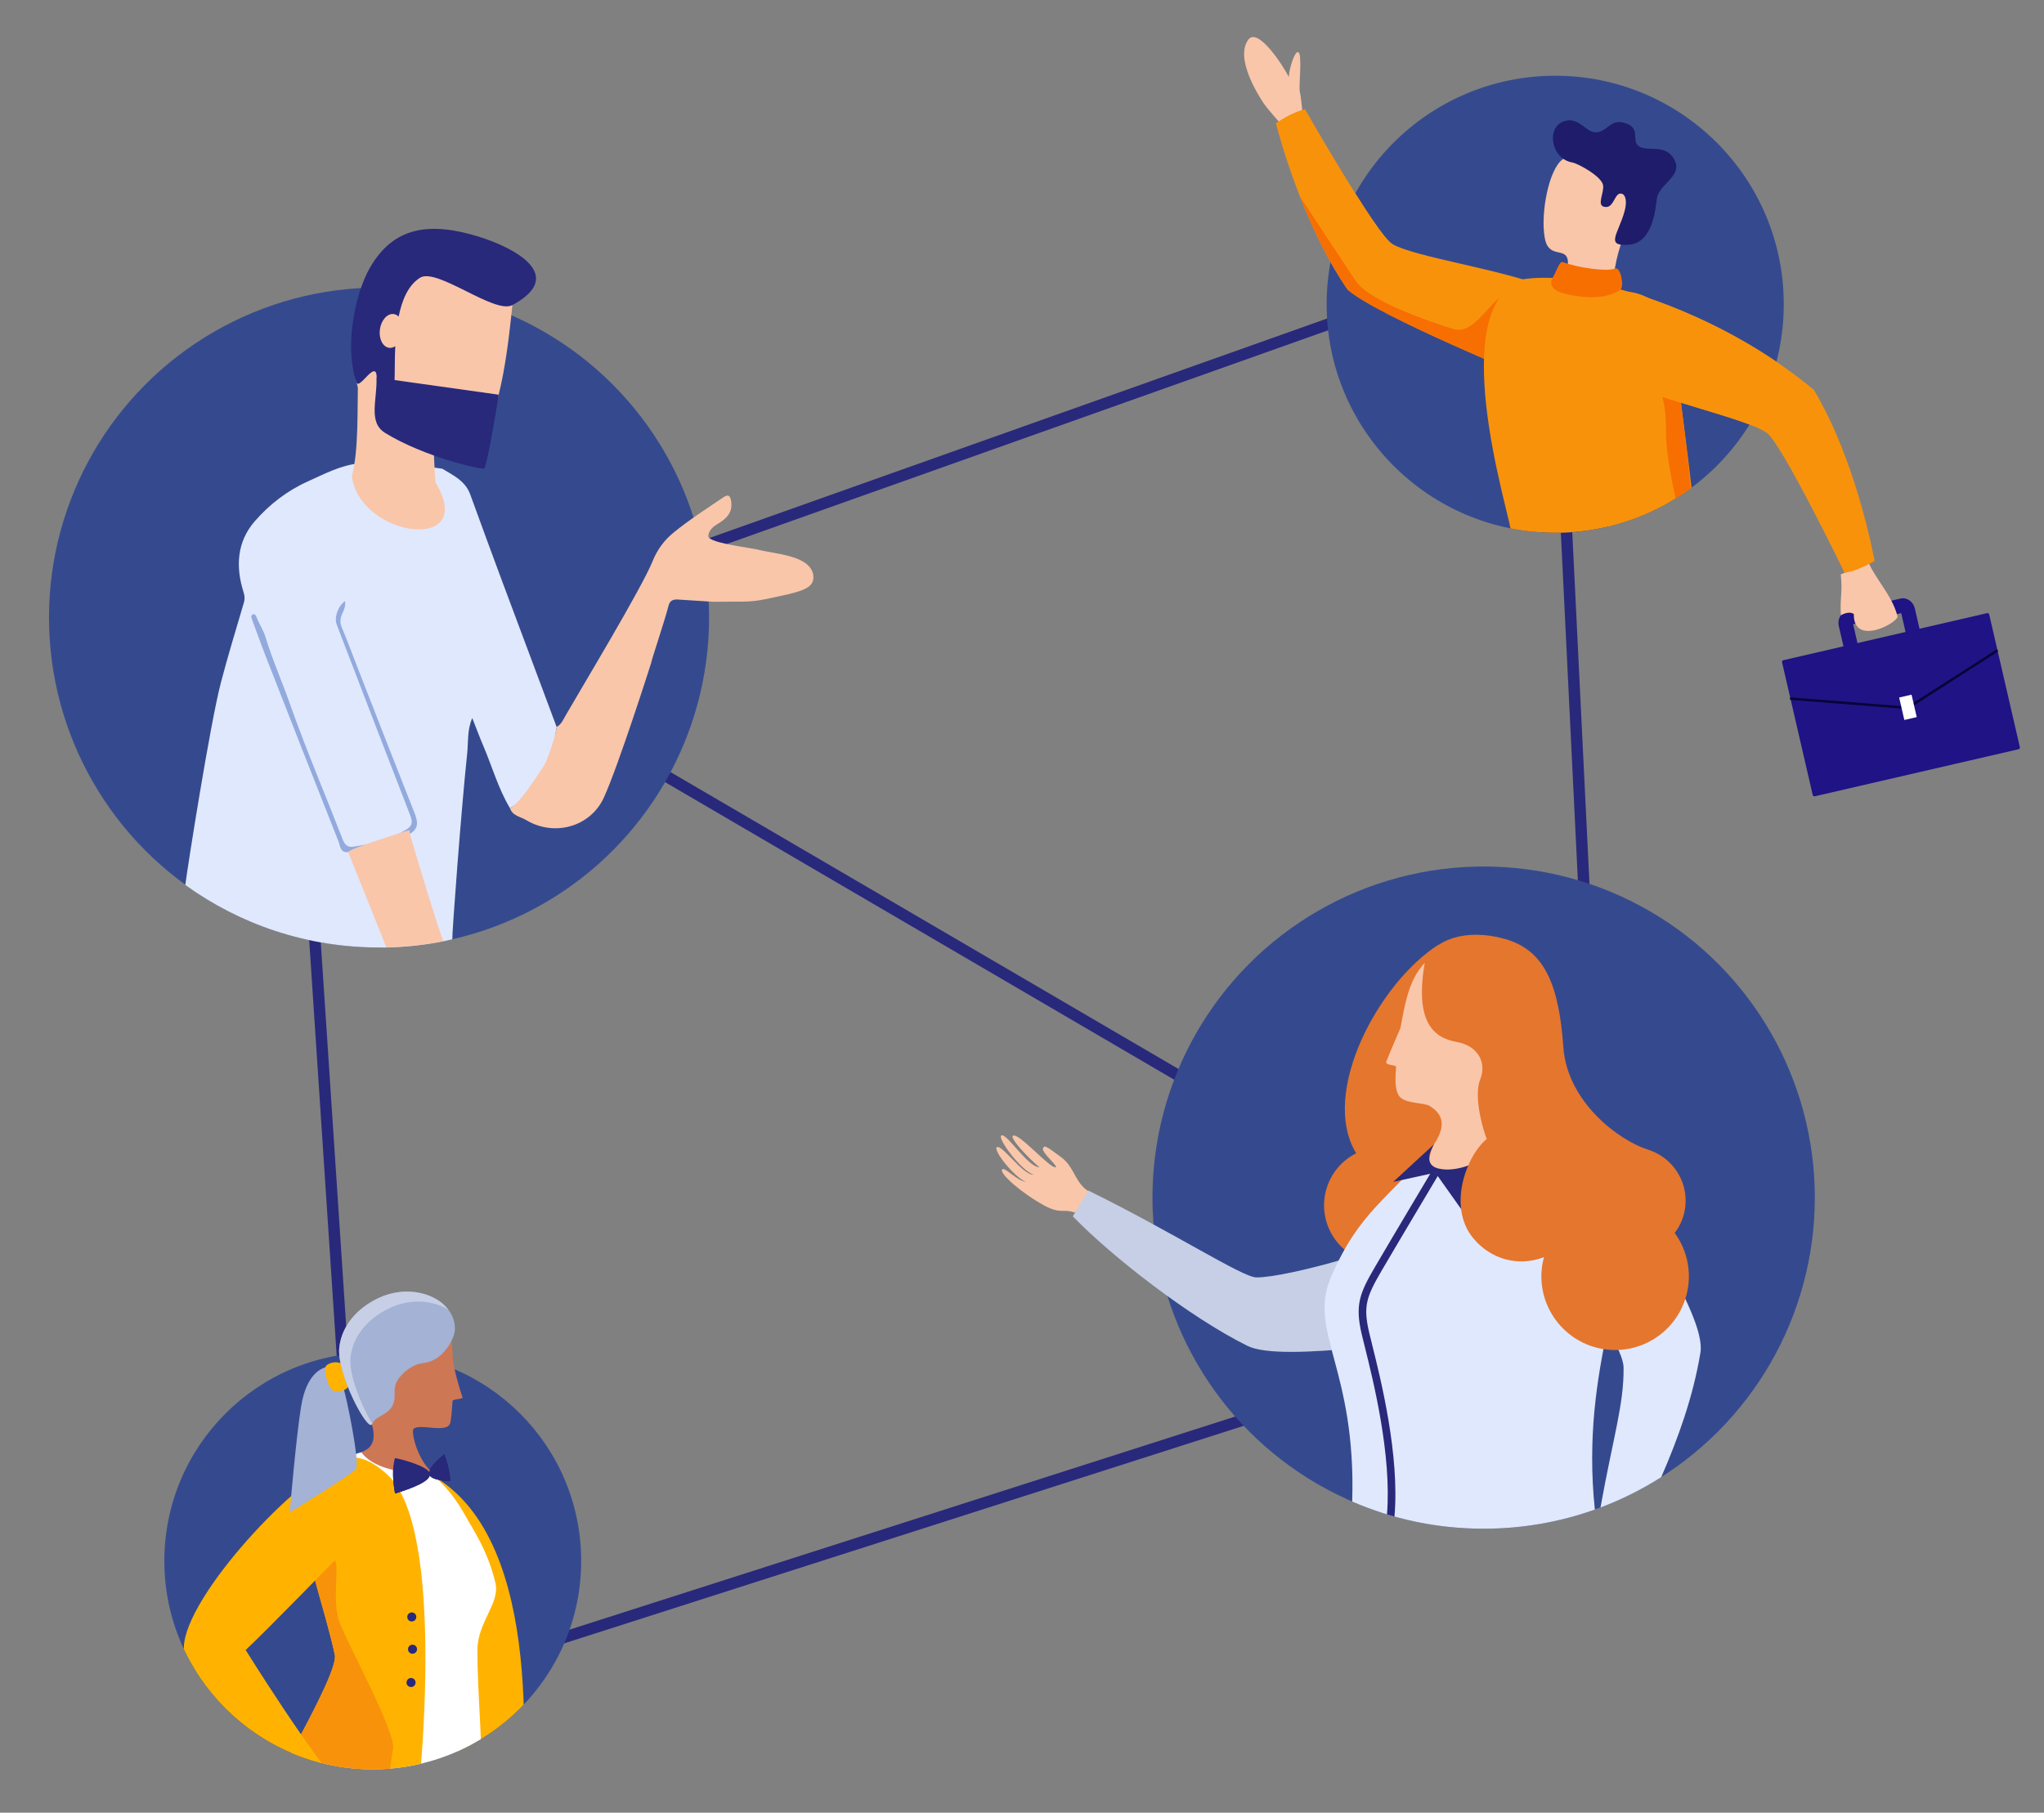 <?xml version="1.0" encoding="UTF-8"?>
<svg xmlns="http://www.w3.org/2000/svg" xmlns:xlink="http://www.w3.org/1999/xlink" id="Calque_1" data-name="Calque 1" viewBox="0 0 1072.53 951.38">
  <rect x="0" y="0" width="1072.53" height="951.38" fill="#808080" stroke="none"/>
  <defs>
    <style>
      .cls-1 {
        fill: #d59333;
      }

      .cls-2 {
        fill: #e5762e;
      }

      .cls-3 {
        fill: #ffb300;
      }

      .cls-4 {
        fill: #c6cfe5;
      }

      .cls-5 {
        fill: #fff;
      }

      .cls-6 {
        fill: #e0e8fd;
      }

      .cls-7 {
        fill: #f9920b;
      }

      .cls-8 {
        fill: #080435;
      }

      .cls-9 {
        fill: #354a8e;
      }

      .cls-10 {
        clip-path: url(#clippath-1);
      }

      .cls-11 {
        fill: #f7d05c;
      }

      .cls-12 {
        fill: #ce7755;
      }

      .cls-13 {
        fill: #f76f00;
      }

      .cls-14 {
        fill: #f9c6aa;
      }

      .cls-15 {
        fill: #92aadd;
      }

      .cls-16 {
        stroke: #28297b;
        stroke-miterlimit: 10;
        stroke-width: 6px;
      }

      .cls-16, .cls-17 {
        fill: none;
      }

      .cls-18 {
        clip-path: url(#clippath);
      }

      .cls-19 {
        fill: #1f1385;
      }

      .cls-20 {
        fill: #a3b2d5;
      }

      .cls-21 {
        fill: #1e1c6b;
      }

      .cls-22 {
        fill: #28297b;
      }
    </style>
    <clipPath id="clippath">
      <circle class="cls-17" cx="195.6" cy="819.27" r="109.36"></circle>
    </clipPath>
    <clipPath id="clippath-1">
      <circle class="cls-17" cx="816.05" cy="159.68" r="119.93"></circle>
    </clipPath>
  </defs>
  <polyline class="cls-16" points="834.08 526.09 814.6 128.33 228.56 336.63 830.14 688.33 191.67 892.79 155.36 344.12"></polyline>
  <circle class="cls-9" cx="198.89" cy="324.11" r="173.18"></circle>
  <path class="cls-9" d="m204.15,442.4c.6-.12.67-2.29,1.27-2.41,1.38.17,2.3.25,2.41-1.11.67-.18,1.66.97,2.34.79,1.74-3,1.86-2.62,1.98-1.27.33-.12.67-.25,1-.37l1.72-2.4s4.34-4.63,2.62-8.97c-10.11-25.54-20.07-51.14-30.06-76.72-2.67-6.82-5.17-13.72-8.03-20.46-1.15-2.71-.95-5.11.25-7.52,1.02-2.05,1.69-4.08,1.41-6.52-3.81,2.8-5.85,8.61-4.34,12.52,12.76,33.26,25.52,66.52,38.42,99.72,1.34,3.44,1.59,5.58-2.09,7.79-4.04,2.43-8.27,4.2-12.62,5.58,1.53.75,3.51,1.96,3.73,1.36Z"></path>
  <path class="cls-9" d="m188,444.9c2.98-.59,4.8-1.3,6.88-2.34-3.15.75-6.35,1.34-9.58,1.83-2.64.4-4.34-.81-5.43-3.64-9.24-23.82-19.28-47.34-27.78-71.42-4.14-11.73-9.2-23.12-12.82-35.06-1.05-3.48-3.31-6.79-4.66-10.34-.33-.86-.86-1.82-1.77-1.53-1.24.39-1.09,1.49-.67,2.61,2.38,6.3,4.6,12.67,7.05,18.95,12.73,32.58,25.47,65.16,38.38,97.67.88,2.23.84,6.09,5.09,5.57.3-1.7,3.92-2.01,5.33-2.29Z"></path>
  <path class="cls-9" d="m227.37,479.63c-1.67-5.51-3.35-11.02-5.02-16.54-.35-1.21-.7-2.42-1.04-3.63.46,1.63.82,2.92,1.04,3.63,1.67,5.51,3.35,11.02,5.02,16.54Z"></path>
  <path class="cls-9" d="m200.33,497.26c.8,0,1.6-.01,2.4-.03-.17-.4-1.61-.26-2.4.03Z"></path>
  <path class="cls-9" d="m188.86,463.14c-.95-2.33-1.84-4.55-2.65-6.56.83,2.21,1.69,4.41,2.65,6.56Z"></path>
  <path class="cls-9" d="m250.47,318.43c-.74-.04-1.47-.09-2.21-.13-.96,16.84-1.92,33.67-2.88,50.51.78.05,1.56.09,2.34.14.92-16.84,1.84-33.68,2.75-50.52Z"></path>
  <path class="cls-14" d="m292.08,381.55c-.27,3.78-2.2,7.14-4.13,10-6.81,10.15-12.5,20.93-18.73,31.41-.31.53-1.09.78-1.65,1.17,1.35,4.11,5.56,4.5,8.56,6.3,14.63,8.8,33.6,3.64,40.69-11.75,7.63-16.56,24.91-70.89,24.91-70.89-.03-1.03,6.74-20.92,9.16-30.17.65-2.49,2.5-3.1,4.8-2.96,6.16.4,12.31.79,18.47,1.18,14.71-.22,18.92.45,27.54-1.38,18.59-3.93,26.07-5.13,25.03-12.87-2.08-10.38-20.15-10.69-30.02-13.33-8.59-1.57-25.29-3.67-25.03-6.96.24-3.05,2.53-4.93,4.99-6.38,4.7-2.78,8.07-6.19,6.9-12.28-.52-2.71-1.66-3.22-3.94-1.67-8.84,6.04-17.89,11.77-26.2,18.56-4.96,4.06-8.57,8.97-11.02,15.06-5.69,14.16-37.72,67.17-45.56,80.84-1.3,2.27-2.31,4.76-4.78,6.11Z"></path>
  <path class="cls-14" d="m376.55,285.21c-.99.54-2.96.28-2.75,1.84,1.04,7.75,2.32,15.46,3.51,23.19.36,2.33,3.66,2.1,3.92,4.51,1.73.27,3.55-.91,5.22.32,1.14-.07,2.29-.13,3.43-.2.22-.48.49-.45.8-.08,2.54-.32,5.08-.64,7.62-.96.47-.79,1.03-.92,1.71-.25,6.69-1.32,13.38-2.63,20.06-3.95,4.66-1.31,5.69-4.16,3.55-8.36-.26-.44-.53-.88-.79-1.32-1.83-1.32-3.42-2.84-4.43-4.9-8.6-3.99-18-4.76-27.09-6.8-.57-.22-1.14-.45-1.72-.67-.64.03-1.29.06-1.93.09-.46-.21-.92-.41-1.38-.62,0,0-.03-.01-.03-.02-.4-.2-.79-.39-1.19-.59-.69,0-1.37-.02-2.06-.02-2.25,1.47-4.14,1.32-5.53-1.19-.31-.03-.62-.03-.93-.02Z"></path>
  <circle class="cls-9" cx="778.5" cy="628.56" r="173.78"></circle>
  <circle class="cls-9" cx="195.6" cy="819.27" r="109.36"></circle>
  <path class="cls-14" d="m573.2,626.26c-9.07-3.76-8.75-13.33-16.45-18.97-7.71-5.64-8.76-6.56-9.5-4.48-.74,2.08,8.53,9.72,6.61,9.87-3.28.27-19.13-18.1-22.27-16.62-2.17,1.02,8.35,12.06,13.8,16.56-6.08.13-18.03-19.33-20.13-16.48-1.41,1.91,10.21,17.94,17.07,20.4-5.67.25-16.67-16.17-19.28-14.41-2.11,1.43,9.13,15.76,15.33,18.22-5.19-.78-11.32-8.27-12.55-6.53-1.52,2.14,10.58,12.6,21.89,18.77,8.94,4.88,10.02,1.61,16.15,3.8,5.84-3.94,9.33-10.12,9.33-10.12Z"></path>
  <g>
    <path class="cls-1" d="m795.21,597.23c-18.23-1.08-37.56-.59-54.75,1.25-18.11,22.42,23.96,36.6,54.75-1.25Z"></path>
    <path class="cls-2" d="m754.39,623.24c12.65-7.77,2.58-37.67.7-47.54-2.52-13.23-.26-79.88-.26-79.88-31.18,19.75-62.57,77.72-43.2,109.48-7.04,3.53-12.72,9.76-15.35,17.84-5.23,16.05,3.54,33.29,19.59,38.52,16.05,5.23,33.29-3.54,38.52-19.59,2.07-6.37,1.92-12.91,0-18.83Z"></path>
    <path class="cls-4" d="m753.77,641.44c-17.94,12.34-78.65,29.24-94.63,29-7.29-.11-44.03-23.96-88.04-45.56-3.49,5.8-8.18,13.5-8.18,13.5,20.26,20.97,61.18,52.87,91.61,67.98,18.58,9.22,94.62-4.3,136.18-6.89-6.72-23.27-36.93-58.03-36.93-58.03Z"></path>
    <path class="cls-14" d="m787.29,602.79h.02c-2.04-15.32,3.23-28.28,8.33-36.64,0,0,14.29-20.1,13.93-40.59-.46-26.15-41.85-32.69-53.73-26.68-15.28,8.99-17.66,22.61-20.99,40.66,0,0-7.33,16.8-7.48,17.92-.21,1.65,4.93,1.51,5.16,2.32.23.81-1.51,10.99,1.55,15.37,3.06,4.38,13.19,3.37,16.21,5.35,4.69,3.08,10.07,8.12,2.22,20.01-10.54,21.81,12.88,19.91,34.77,2.28Z"></path>
    <g>
      <path class="cls-17" d="m851.92,717.74c-.05-4.34-3.35-11.53-8.52-19.92-5.38,25.97-10.53,56.47-6.56,94.47.99-.35,1.97-.71,2.95-1.08,6.61-36.82,12.33-53.97,12.12-73.47Z"></path>
      <path class="cls-6" d="m836.85,792.29c-3.97-38,1.18-68.5,6.56-94.47,5.17,8.38,8.47,15.58,8.52,19.92.21,19.5-5.51,36.66-12.12,73.47,11.23-4.23,21.9-9.59,31.88-15.94,8.77-20.22,16.66-41.82,20.56-65.32,3.39-20.46-39.46-80.08-56.96-117.85-1.73,1.32-3.53,2.77-5.37,4.29-4.18-4.84-8.63-9.02-13.31-12.84-37.19,27.02-71.77,47.44-66.26,19.18-22.04,27-36.88,32.81-51.84,67.27-12.56,28.92,13.21,48.05,11.02,118.1,21.15,9.16,44.47,14.24,68.98,14.24,20.47,0,40.11-3.55,58.35-10.05Z"></path>
      <path class="cls-5" d="m839.8,791.21c-.98.37-1.96.73-2.95,1.08"></path>
    </g>
  </g>
  <path class="cls-22" d="m752.52,600.52l-21.5,19.81,22.12-4.87,17.25,24.33,4.71-30.08s-10.8,5.85-20.25,3.6c-9.45-2.25-2.33-12.8-2.33-12.8Z"></path>
  <path class="cls-2" d="m878.74,647.13c3.05-4,5.08-8.85,5.61-14.22,1.29-13.11-6.7-24.97-18.59-29.16-.2-.07-.87-.33-1.01-.37,0,0,0,0-.01,0-15.13-4.7-42.38-24.95-44.41-53.71-2.35-33.19-9.99-51-30.65-56.86-20.81-5.91-37.77.71-41.97,11.84-5.52,31.29,4.09,39.99,16.65,42.22,11.29,2.01,15.85,11.01,12.34,19.63-3.08,7.57.07,22.4,3.4,31.31-10.56,8.67-20.79,35.39-7.09,52.03,9.28,11.27,23.97,15.13,37.15,9.95-.55,2.04-.98,4.13-1.19,6.29-2.08,21.27,13.47,40.21,34.74,42.29,21.27,2.09,40.21-13.47,42.29-34.74.96-9.82-1.86-19.11-7.24-26.5Z"></path>
  <path class="cls-22" d="m719.91,705.41c-.64-2.55-1.17-4.66-1.53-6.25-3.12-13.54-1.45-18.46,6.48-32.06,7.73-13.25,29.77-50.23,30-50.6l-3.44-2.05c-.22.37-22.28,37.37-30.02,50.64-7.96,13.65-10.43,19.78-6.93,34.98.37,1.61.9,3.74,1.55,6.32,4.53,18.12,14.3,57.27,11.76,88.45,1.3.4,2.6.78,3.92,1.15,2.83-32.03-7.18-72.09-11.79-90.56Z"></path>
  <path class="cls-6" d="m237.34,493c-.21-2.54,4.63-67.73,7.8-97.53.63-5.94-.09-12.26,2.67-18.61,2.11,5.34,3.87,10.11,5.86,14.77,4.63,10.84,7.79,22.3,13.91,32.5,5.35-2.95,10.94-11.96,17.75-22.11,1.92-2.86,6.48-16.68,6.75-20.47-9.6-25.66-19.22-51.31-28.78-76.98-5.58-14.99-11.08-30-16.54-45.03-2.58-7.11-8.87-10.06-14.72-13.55-1.77-.24-3.55-.48-5.32-.72-.33,2.05-.64,4.1-.99,6.14-1.98,11.84-3.54,13.14-15.43,12.88l-.38.09-.38-.08c-.7-.02-1.4-.05-2.09-.07-.83.49-1.56.5-2.11-.41-5.36-1.27-10.63-2.72-15.65-5.1-1.98-.94-2.52-1.91-2.81-4.16-.52-4.12,2.14-7.47,1.93-11.39-9.86.9-18.39,5.5-27.21,9.47-10.96,4.93-20.29,12.14-27.98,21.02-9.33,10.79-10.02,23.77-5.86,37.02.62,1.97.82,3.52.26,5.44-4.09,13.95-8.36,27.85-12.05,41.91-5.73,21.83-17.62,97.51-18.73,106.44,28.58,20.65,63.69,32.82,101.64,32.82,0,0,17.75.58,38.46-4.28Z"></path>
  <path class="cls-15" d="m208.15,440.22c.67-.18,1.35-.37,2.02-.55.28-1.01,1.02-1.31,1.98-1.27.33-.12.67-.25,1-.37.17-.62.4-.81.76-.11,0,0,.2.12.2.12.3-.17.61-.3.94-.39,4.87-2.77,4.21-6.54,2.45-10.99-10.11-25.54-20.07-51.14-30.06-76.72-2.67-6.82-5.17-13.72-8.03-20.46-1.15-2.71-.95-5.11.25-7.52,1.02-2.05,1.69-4.08,1.41-6.52-3.81,2.8-5.85,8.61-4.34,12.52,12.76,33.26,25.52,66.52,38.42,99.72,1.34,3.44,1.59,5.58-2.09,7.79-8.6,5.17-18.02,7.46-27.74,8.93-2.64.4-4.34-.81-5.43-3.64-9.24-23.82-19.28-47.34-27.78-71.42-4.14-11.73-9.2-23.12-12.82-35.06-1.05-3.48-3.31-6.79-4.66-10.34-.33-.86-.86-1.82-1.77-1.53-1.24.39-1.1,1.49-.67,2.61,2.38,6.3,4.6,12.67,7.05,18.95,12.73,32.58,25.47,65.16,38.38,97.67.88,2.23.84,6.09,5.09,5.57,6.86-2.94,14.3-3.26,21.48-4.79.6-.12,1.2-.23,1.8-.35.21-1.23.81-2,2.19-1.83Z"></path>
  <path class="cls-14" d="m215.04,437.64c.11-.06-.17-2.01-.17-2.01,0,0-31.9,9.85-32.2,11.55,1.24,3.11,19.89,49.64,20.06,50.05,10.25-.22,20.28-1.34,30.02-3.26-1.63-2.36-15.62-49.05-17.71-56.33Z"></path>
  <g>
    <path class="cls-14" d="m228.84,206.49c-2.95,14.12-.31,46.71-.31,46.71,22.53,37.33-39.67,29.09-43.91-3.22,3.75-14.1,2.75-35.92,3.28-51,.24-7.01,40.94,7.52,40.94,7.52Z"></path>
    <path class="cls-14" d="m269.03,158.67c-1.69,15.27-5.58,61.26-18.86,74.18-10.91,10.61-25.96,8.33-46.77-6.63-26.09-18.76-17.36-59.38-13.91-72.03,6.85-25.08,81.99-17.67,79.54,4.47Z"></path>
    <path class="cls-22" d="m193.95,140.8c12.4-21.86,31.34-24.53,57.03-16.65,19.42,5.96,46.41,20.57,17.89,35.97-9.3,5.02-39.64-19.88-48.46-14.35-6.23,3.91-9.49,11.74-11.23,20.38-.73-.7-1.58-1.18-2.54-1.32-3.34-.47-6.6,3.11-7.29,8s1.46,9.24,4.8,9.71c1.13.16,2.24-.18,3.25-.83-.34,7.22-.19,13.76-.36,17.76l54.61,7.68c-1.74,12.34-6.46,37.93-7.49,38.7-1.25.95-31.84-6.13-52.08-18.63-9.1-5.62-4.06-17.39-4.53-29.08l.13.02c-.17-10.17-9.12,6.68-10.58,2.61-6.52-18.23-.98-46.19,6.84-59.96Z"></path>
  </g>
  <g class="cls-18">
    <g>
      <path class="cls-3" d="m243.42,957.18c4.64,2.65,29.35,11.89,29.35,11.89,1.91-40.88,14.04-159.64-45.3-194.3,1.06,29.92,15.95,182.41,15.95,182.41Z"></path>
      <g>
        <path class="cls-5" d="m252.64,955.93c-13.56,4.57-54.8,2.88-95.76,0,8.55-24.65,23.32-70.33,20.29-88.26-3.58-21.15-16-47.72-15.58-60.55,1.11-33.67,15.84-43,33.01-46.01,13.71-.3,35.12,8.34,49.33,33.96,4.48,8.07,12.05,18.79,16.05,35.86,2.45,10.47-9.35,20.43-9.45,34.82-.17,24.21,3.53,55.55,2.11,90.19Z"></path>
        <path class="cls-3" d="m135.83,953.9c2.02-9.82,42.13-74.93,39.86-85.38-5.31-24.47-14.55-47.81-14.1-61.41.24-7.24,1.11-13.34,2.5-18.51,2.81-6.36,3.62-9.51,5.19-12.53,3.87-5.71,7.17-7.91,10.55-9.89,5.54-2.35,12.98-1.87,23.63,7.98,30.41,28.14,17.97,160.08,13,194.91-38.07,1.97-65.03-5.1-80.62-15.17Z"></path>
        <path class="cls-7" d="m135.83,953.9c2.02-9.82,42.13-74.93,39.86-85.38-3.02-13.89-7.29-27.41-10.35-39,3.22-3.3,7.57-13.27,10.3-10.55,2.73,2.72-1.63,20.73,2.38,32.06,4.01,11.33,29.94,58.08,28.23,67.01-1.06,5.54-4.95,34.79-6.18,51.3-29.5-.52-50.99-6.89-64.23-15.44Z"></path>
        <path class="cls-22" d="m218.41,849.06c.22-1.3-.64-2.53-1.94-2.75-1.3-.22-2.53.65-2.75,1.94-.22,1.3.64,2.53,1.94,2.75,1.3.22,2.53-.65,2.75-1.94Z"></path>
        <path class="cls-22" d="m218.8,865.99c.22-1.3-.64-2.53-1.94-2.75-1.3-.22-2.53.65-2.75,1.94-.22,1.3.64,2.53,1.94,2.75,1.3.22,2.53-.65,2.75-1.94Z"></path>
        <path class="cls-22" d="m218.03,883.47c.22-1.3-.64-2.53-1.94-2.75-1.3-.22-2.53.65-2.75,1.94-.22,1.3.64,2.53,1.94,2.75,1.3.22,2.53-.65,2.75-1.94Z"></path>
      </g>
      <g>
        <path class="cls-21" d="m225.6,773.51c-.49-3.95-16.07-8-18.33-8.23-1.7,5.09-.99,13.65.04,18.6,8.41-2.61,18.78-6.38,18.29-10.37Z"></path>
        <path class="cls-21" d="m225.27,773.99c.91,2.9,9.74,3.51,10.97,3.33.04-4.11-1.75-10.46-3.12-14.03-3.97,3.29-8.77,7.76-7.85,10.7Z"></path>
      </g>
      <g>
        <path class="cls-14" d="m170,949.85c10.26,12.75,37.38,19.43,40.56,12.98,4.82-9.78-19.15-15.53-19.15-15.53,9.94.28,14.26-.36,14.04-2.52-2.77-2.06-18.22-1.39-27.23-5.88-10.3-2.69-13.9,3.91-8.22,10.96Z"></path>
        <path class="cls-3" d="m178.26,767.15c-26.26,11.45-84.84,75.44-81.68,99.86,3.16,24.41,73.44,85.08,73.44,85.08,5.25-7.97,10.37-12.68,10.37-12.68-15.46-15.58-51.5-73.42-51.5-73.42,10.62-9.76,50.87-51.26,50.87-51.26l-1.51-47.58Z"></path>
        <path class="cls-11" d="m169.24,953.43s12-14.85,13-15.77c-2.42-3.07-8.8-9.64-8.79-10.01-2.83,2.58-17.14,16.45-17.15,17.11,1.46,1.47,12.94,8.67,12.94,8.67Z"></path>
      </g>
    </g>
  </g>
  <g>
    <path class="cls-20" d="m171.78,717.37c-3.26.69-10.95,3.72-13.77,20.68-2.57,15.48-6.01,55.78-6.01,55.78,0,0,32.54-19.89,34.78-22.76s-5-38.5-6.86-43.5c-.7-1.89-3.19-11.26-8.14-10.21Z"></path>
    <path class="cls-12" d="m227.81,773.7c-8.66-6.6-12.12-21.9-10.91-23.58,2.48-3.44,17.77,2.52,19.31-3.21.62-2.31.85-6.7,1.26-11.72.06-.81,5.51-.92,5.24-1.69-1.75-4.97-4.99-16.51-5.12-20.66-.52-16.73-3.2-28.75-21.75-27.86-14.72.71-25.45,11.36-26.43,26.51-1.09,16.91,5.85,33.83,6.51,39.78.69,6.19-1.57,9.08-6.35,10.93,9.2,12.66,38.25,11.5,38.25,11.5Z"></path>
    <g>
      <path class="cls-22" d="m225.6,773.51c-.49-3.95-16.07-8-18.33-8.23-1.7,5.09-.99,13.65.04,18.6,8.41-2.61,18.78-6.38,18.29-10.37Z"></path>
      <path class="cls-22" d="m225.27,773.99c.91,2.9,9.74,3.51,10.97,3.33.04-4.11-1.75-10.46-3.12-14.03-3.97,3.29-8.77,7.76-7.85,10.7Z"></path>
    </g>
    <g>
      <path class="cls-3" d="m179.21,715.76c-2.44-1.41-6-.78-7.99.95-1.99,1.73,1.21,12.86,4.05,13.35,2.73.47,7.15-.16,7.76-3.3.61-3.14-3.82-11-3.82-11Z"></path>
      <path class="cls-20" d="m198.77,681.21c-11.4,5.31-19.48,14.63-20.73,26.05-1.48,13.65,15.12,44.86,17.22,40.12,2.02-4.58,7.67-4.15,10.57-9.4,2.99-5.42-1.09-9.15,4.06-15.37,1.58-1.91,5.97-6.55,12.54-7.27,9.91-1.09,16.17-12.52,16.27-17.67.31-15.38-21.01-25.25-39.93-16.45Z"></path>
      <path class="cls-4" d="m183.91,712.5c1.24-11.42,9.32-20.74,20.73-26.05,10.98-5.11,22.77-3.92,30.67.98-6.72-8.9-22.31-12.85-36.53-6.22-11.4,5.31-19.48,14.63-20.73,26.05-1.48,13.65,15.12,44.86,17.22,40.12.02-.05.05-.09.07-.14-5.42-8.88-12.41-25.68-11.42-34.74Z"></path>
    </g>
  </g>
  <g>
    <path class="cls-14" d="m654.97,20.87c5.14-7.12,18.82,14.46,21.31,19.56-.04-3.38,2.87-13.6,4.88-13.08,2.38.63.2,17.9.89,20.87.57,2.09.79,5.83,1.17,8.48.78,5.32-7.83,5.29-9.6,10.07,0,0-8.39-9.37-10.42-12.38-3.23-4.81-15.22-23.85-8.23-33.52Z"></path>
    <circle class="cls-9" cx="816.05" cy="159.68" r="119.93"></circle>
    <g class="cls-10">
      <g>
        <path class="cls-22" d="m792.78,278.24c-37.76,19.62-75.72,35.91-105.74,58.15-16.77,13.42-6.43,33.38-4.64,37.78,27.36,67.57,38.1,92.69,52.79,126.31,0,0,13.03-3.19,17.34-4.25-6.32-54.28-8.91-81.7-25.59-123.83,49.49-16.04,150.58-4.72,139.68-73.92,0,0-57.55-18.06-73.83-20.24Z"></path>
        <path class="cls-14" d="m752.29,502.32c-2.81-2.63-3.73-5.12-3.73-5.12l-13.38,3.28c.73,5.17.98,8.39.92,10.74,4.42.56,9.36-4.89,16.19-8.9Z"></path>
        <path class="cls-6" d="m752.29,502.32c-6.83,4-11.76,9.46-16.19,8.9-1.76,2.08-30.51,21.14-33.18,24.12-2.73,3.05-1.4,6.42,2.08,5.57,5.08-1.24,46.49-13.34,46.49-13.34,1.08.71,1.99,1.47,1.99,1.47l9.57-2.34c1.64-5.65-2.76-20.3-10.76-24.37Z"></path>
        <g>
          <path class="cls-14" d="m904.8,621.11c-4.03-4.44-6.56-16.52-6.56-16.52l-20.7-6.8c-.85,5.27,17.21,41.75,14.6,43.12,4.37,4.07,20.73-1.66,12.66-19.8Z"></path>
          <path class="cls-9" d="m889.12,299.34c.08,9.24-10.74,71.1-24,145.17,14.93,65.86,30.14,137.17,37.33,165.67-6.01,1.54-19.54,6.51-19.54,6.51-12.77-18.54-66.36-154.06-67.07-188.32-.71-34.25-7.57-145.23-9.69-167.24,12.34.56,82.97,38.2,82.97,38.2Z"></path>
          <path class="cls-6" d="m904.8,621.11c-1.61,7.75-9.07,13.45-12.45,16.36.36,2.7-4.78,36.81-4.36,40.79.43,4.08,3.82,5.35,5.52,2.19,2.48-4.6,21.28-43.43,21.28-43.43,1.25-.32,2.42-.49,2.42-.49l4.68-8.67c-3.09-5.01-8.71-9.95-17.09-6.75Z"></path>
        </g>
        <g>
          <g>
            <path class="cls-19" d="m1007.98,333.27l-7.34,1.7-3.04-13.18-25.23,5.83,3.04,13.18-7.34,1.7-3.22-13.93c-.84-3.63,1.17-7.21,4.47-7.97l27.91-6.45c3.31-.76,6.68,1.57,7.52,5.2l3.22,13.93Z"></path>
            <rect class="cls-19" x="941.7" y="333.2" width="111.55" height="73.31" rx=".89" ry=".89" transform="translate(-57.66 234.06) rotate(-13.01)"></rect>
            <path class="cls-8" d="m1001.25,372.15c-.06.01-.13.02-.19.01l-61.32-4.84c-.35-.03-.6-.33-.58-.68.03-.35.33-.6.67-.58l61.11,4.82,46.47-29.82c.29-.18.68-.1.87.19.19.29.1.68-.19.87l-46.64,29.94c-.06.04-.13.07-.2.08Z"></path>
            <rect class="cls-5" x="997.8" y="365.17" width="6.68" height="12.09" transform="translate(-57.87 234.92) rotate(-13.01)"></rect>
          </g>
          <path class="cls-14" d="m965.9,301.46c1.01,10.34-.44,10.26.02,21.44,4.8-2.6,6.82-.6,6.82-.6-.27,17.41,23.74,4.32,22.9,1.07-3-11.58-12.18-19.72-16.25-30.61-2.33,6.25-8.63,6.36-13.48,8.7Z"></path>
        </g>
        <path class="cls-14" d="m654.97,20.87c5.14-7.12,18.82,14.46,21.31,19.56-.04-3.38,2.87-13.6,4.88-13.08,2.38.63.2,17.9.89,20.87.57,2.09.79,5.83,1.17,8.48.78,5.32-7.83,5.29-9.6,10.07,0,0-8.39-9.37-10.42-12.38-3.23-4.81-15.22-23.85-8.23-33.52Z"></path>
        <g>
          <path class="cls-7" d="m684.79,57.41s38.05,66.64,45.81,70.67c11.35,6.76,57.09,13.23,80.96,22.77l-6.68,48.46s-81.64-33.24-97.6-47.19c-20.49-29.55-32.83-68.84-37.81-87.41,0,0,8.51-6,15.32-7.29Z"></path>
          <path class="cls-13" d="m711.55,147.77c6.69,10.19,39.1,21.37,50.81,24.88,11.71,3.51,18.52-14.93,30.56-20.69l12.64,42.41-.68,4.93s-81.64-33.24-97.6-47.19c-10.46-15.08-18.78-32.69-25.1-48.8.18.27,22.71,34.31,29.37,44.46Z"></path>
          <path class="cls-7" d="m798.52,146.69c13.53-2.4,38.02.11,55.03,6.49h0c14.22-.31,45.26,23.84,26.92,45.76,4.76,37.64,11.84,89.71,10.46,102.57-40.45,14.21-98.15-23.26-98.15-23.26-2.36-14.09-33.97-116.04,5.74-131.55Z"></path>
          <path class="cls-13" d="m874.15,225.37c.34-24.26-10.06-26.73-.67-36.65,9.4-9.92-3.44,16.87,17.47-11.33-11.05,15.96-.17,9.21-10.49,21.54,4.21,33.31,10.36,81.89,8.65,100.41,0-.02-15.3-49.71-14.96-73.97Z"></path>
        </g>
        <g>
          <path class="cls-14" d="m851.92,124.37c-1.96,4.75-6.3,18.45-4.78,26.92-5.09,1.95-35.23,6.28-32.46-5.41,4.3-.81,8.68-4.61,7.99-9.24-1.07-7.21-10.1-.53-12.11-11.78-2.35-13.12,2.28-36.46,9.52-41.32,8.1-5.45,22.75-10.8,36.64,3.48,11.33,11.65-.82,27.71-4.8,37.37Z"></path>
          <path class="cls-21" d="m841.59,108.5c-3.77-.98.19-7.34-.41-11.24-.72-4.7-13.2-11.47-16.12-11.97-10.88-1.85-13.71-17.37-5.37-21.24,8.35-3.87,12.33,5.72,17.83,5.43,6.42-.35,7.35-7.8,15.88-4.65,7.87,2.91,2.15,9.41,6.91,12.15,4.9,2.83,14.6-2.05,18.78,8.01,3.1,7.46-8.54,11.98-9.66,19.03-.7,4.4-1.74,23.27-14.47,24.39-13.07,1.15-5.81-5.53-2.51-17.57,1.34-4.88.71-8.87-1.78-9.23-3.71-.54-3.69,8.3-9.08,6.9Z"></path>
        </g>
        <path class="cls-13" d="m850.27,152.01c2.08-1.45.2-12.31-2.91-11.05-4.3,1.73-19.38-.43-27.29-3.39-1.83-.69-3.22,4.62-5.39,8.3-2.16,3.68.98,6.15,2.73,7.05,1.75.91,21.56,6.96,32.86-.91Z"></path>
        <path class="cls-7" d="m967.89,300.63s-33.51-69.03-40.99-73.57c-10.87-7.5-56.08-17.01-79.26-28.12l2.63-46.92s53.6,12.7,101.51,52.62c18.47,30.85,28.16,70.88,31.89,89.74,0,0-8.89,5.41-15.78,6.25Z"></path>
      </g>
    </g>
    <path class="cls-7" d="m707.28,152.11c-20.49-29.55-32.83-68.84-37.81-87.41,0,0,8.51-6,15.32-7.29,0,0,38.05,66.64,45.81,70.67"></path>
    <path class="cls-13" d="m711.55,147.77c6.69,10.19,39.1,21.37,50.81,24.88,11.71,3.51-39.12-6.59-55.08-20.54-10.46-15.08-18.78-32.69-25.1-48.8.18.27,22.71,34.31,29.37,44.46Z"></path>
    <g>
      <g>
        <path class="cls-19" d="m1007.98,333.27l-7.34,1.7-3.04-13.18-25.23,5.83,3.04,13.18-7.34,1.7-3.22-13.93c-.84-3.63,1.17-7.21,4.47-7.97l27.91-6.45c3.31-.76,6.68,1.57,7.52,5.2l3.22,13.93Z"></path>
        <rect class="cls-19" x="941.7" y="333.2" width="111.55" height="73.31" rx=".89" ry=".89" transform="translate(-57.66 234.06) rotate(-13.01)"></rect>
        <path class="cls-8" d="m1001.25,372.15c-.06.01-.13.02-.19.01l-61.32-4.84c-.35-.03-.6-.33-.58-.68.03-.35.33-.6.67-.58l61.11,4.82,46.47-29.82c.29-.18.68-.1.87.19.19.29.1.68-.19.87l-46.64,29.94c-.06.04-.13.07-.2.08Z"></path>
        <rect class="cls-5" x="997.8" y="365.17" width="6.68" height="12.09" transform="translate(-57.87 234.92) rotate(-13.01)"></rect>
      </g>
      <path class="cls-14" d="m965.9,301.46c1.01,10.34-.44,10.26.02,21.44,4.8-2.6,6.82-.6,6.82-.6-.27,17.41,23.74,4.32,22.9,1.07-3-11.58-12.18-19.72-16.25-30.61-2.33,6.25-8.63,6.36-13.48,8.7Z"></path>
    </g>
    <path class="cls-7" d="m967.89,300.63s-33.51-69.03-40.99-73.57c-10.87-7.5-56.08-17.01-79.26-28.12l2.63-46.92s53.6,12.7,101.51,52.62c18.47,30.85,28.16,70.88,31.89,89.74,0,0-8.89,5.41-15.78,6.25Z"></path>
  </g>
</svg>
